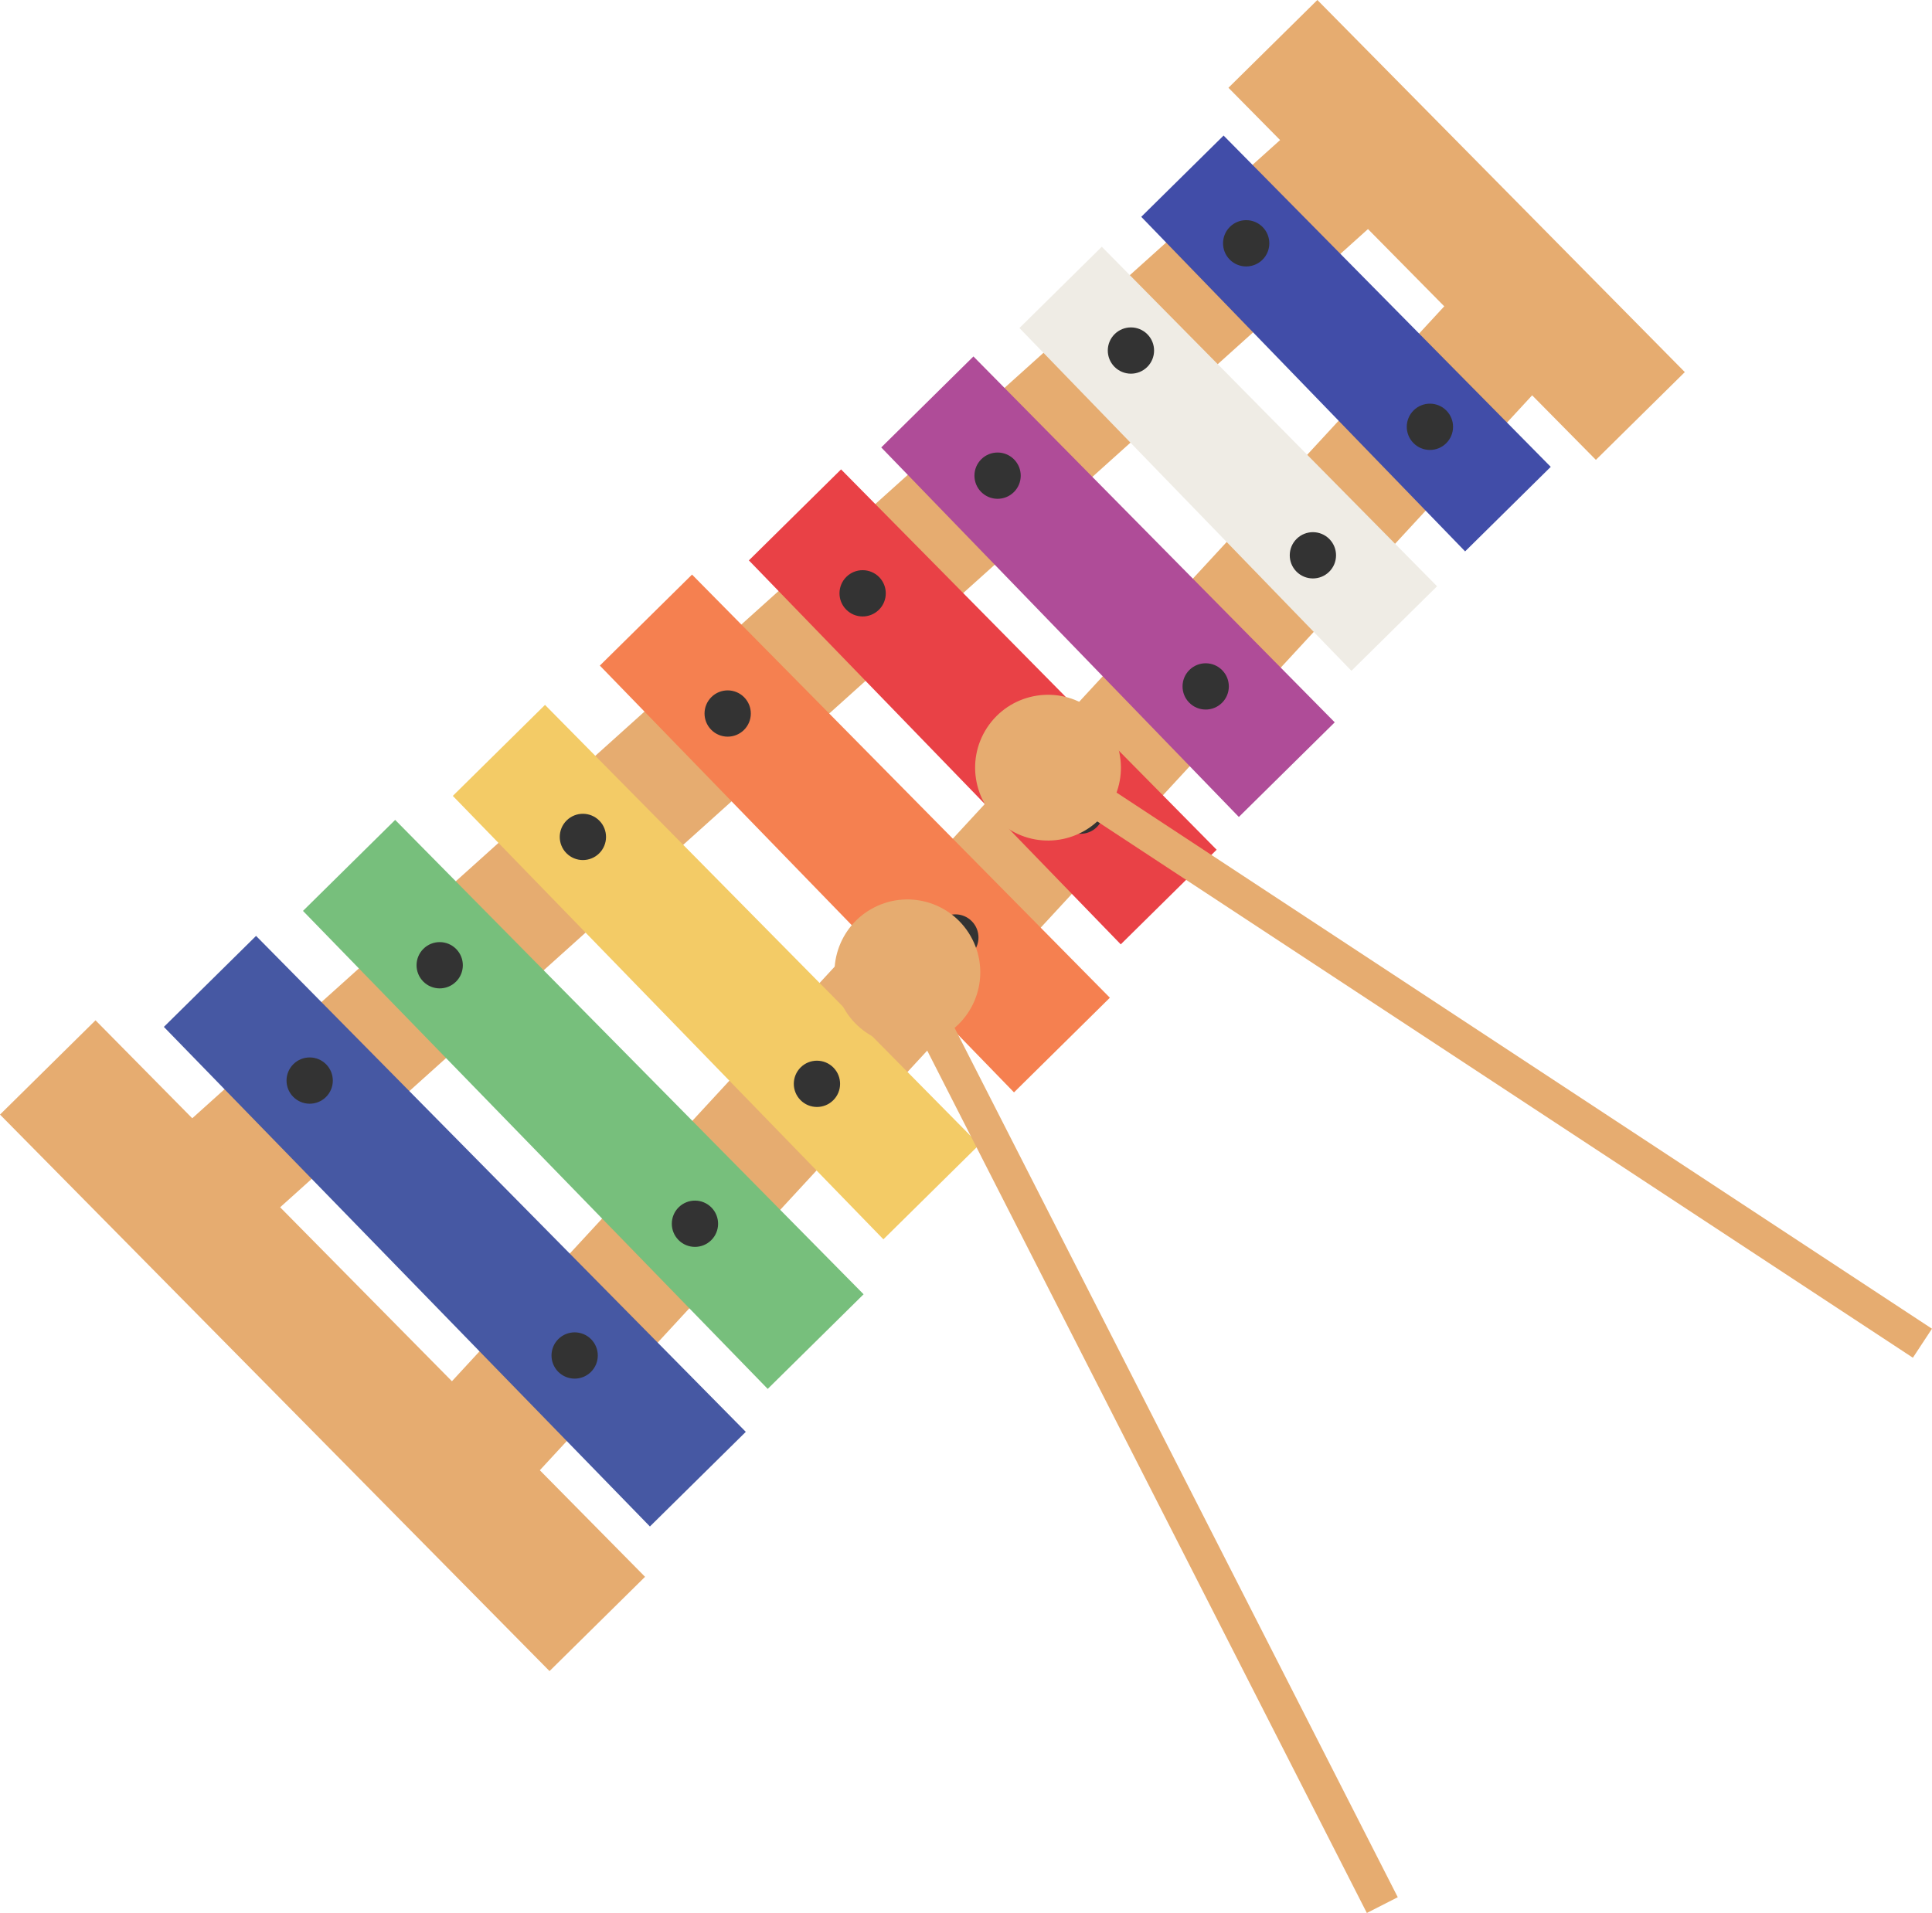 <?xml version="1.0" encoding="UTF-8"?><svg xmlns="http://www.w3.org/2000/svg" xmlns:xlink="http://www.w3.org/1999/xlink" height="2687.0" preserveAspectRatio="xMidYMid meet" version="1.0" viewBox="0.0 -0.0 2713.1 2687.0" width="2713.1" zoomAndPan="magnify"><defs><clipPath id="a"><path d="M 1281 1414 L 1963 1414 L 1963 2687.012 L 1281 2687.012 Z M 1281 1414"/></clipPath><clipPath id="b"><path d="M 1513 1094 L 2713.051 1094 L 2713.051 1908 L 1513 1908 Z M 1513 1094"/></clipPath></defs><g><g id="change1_1"><path d="M 312.793 1768.27 L 195.438 1637.789 L 1867.477 133.91 L 1984.824 264.383 L 312.793 1768.27" fill="#e6ac70"/></g><g id="change1_2"><path d="M 561.117 2019.797 L 690.078 2138.82 L 2215.309 486.23 L 2086.34 367.211 L 561.117 2019.797" fill="#e6ac70"/></g><g id="change2_1"><path d="M 1718.277 190.402 L 2177.699 655.754 L 2057.449 774.488 L 1602.652 304.559 L 1718.277 190.402" fill="#414da8"/></g><g id="change3_1"><path d="M 1547.234 346.59 L 2018.059 823.504 L 1897.809 942.234 L 1431.586 460.754 L 1547.234 346.59" fill="#efece5"/></g><g id="change4_1"><path d="M 1366.984 500.676 L 1874.359 1014.598 L 1739.707 1147.52 L 1237.527 628.488 L 1366.984 500.676" fill="#af4c98"/></g><g id="change5_1"><path d="M 1181.105 659.324 L 1708.52 1193.551 L 1573.871 1326.469 L 1051.648 787.141 L 1181.105 659.324" fill="#e94146"/></g><g id="change6_1"><path d="M 971.816 807.082 L 1558.586 1401.438 L 1423.949 1534.367 L 842.348 934.906 L 971.816 807.082" fill="#f58050"/></g><g id="change7_1"><path d="M 765.352 990.113 L 1375.215 1607.848 L 1240.555 1740.781 L 635.883 1117.934 L 765.352 990.113" fill="#f3cb66"/></g><g id="change8_1"><path d="M 554.941 1151.66 L 1212.738 1817.969 L 1078.102 1950.898 L 425.473 1279.48 L 554.941 1151.66" fill="#77bf7c"/></g><g id="change9_1"><path d="M 359.59 1314.59 L 1047.32 2011.211 L 912.676 2144.141 L 230.117 1442.41 L 359.59 1314.59" fill="#4658a3"/></g><g id="change1_3"><path d="M 771.703 2347.25 L 0 1565.57 L 134.133 1433.148 L 905.84 2214.828 L 771.703 2347.25" fill="#e6ac70"/></g><g id="change1_4"><path d="M 2241.094 645.941 L 1725.105 123.277 L 1849.98 -0.012 L 2365.984 522.652 L 2241.094 645.941" fill="#e6ac70"/></g><g id="change10_1"><path d="M 1423.734 691.262 C 1410.965 703.867 1390.383 703.738 1377.777 690.957 C 1365.16 678.188 1365.297 657.617 1378.066 645 C 1390.836 632.395 1411.418 632.52 1424.039 645.301 C 1436.641 658.07 1436.504 678.645 1423.734 691.262" fill="#333"/></g><g id="change10_2"><path d="M 1611.004 515.512 C 1598.238 528.117 1577.66 527.992 1565.043 515.211 C 1552.426 502.445 1552.562 481.867 1565.332 469.266 C 1578.109 456.648 1598.676 456.785 1611.293 469.551 C 1623.91 482.332 1623.773 502.898 1611.004 515.512" fill="#333"/></g><g id="change10_3"><path d="M 1772.828 364.887 C 1760.047 377.492 1739.48 377.363 1726.875 364.582 C 1714.27 351.812 1714.398 331.23 1727.168 318.625 C 1739.934 306.02 1760.516 306.152 1773.121 318.918 C 1785.727 331.699 1785.598 352.266 1772.828 364.887" fill="#333"/></g><g id="change10_4"><path d="M 1234.242 856.52 C 1221.457 869.133 1200.883 869.004 1188.273 856.23 C 1175.66 843.457 1175.801 822.883 1188.562 810.273 C 1201.336 797.66 1221.922 797.789 1234.535 810.562 C 1247.133 823.336 1247.004 843.91 1234.242 856.52" fill="#333"/></g><g id="change10_5"><path d="M 1044.719 1025.352 C 1031.938 1037.965 1011.367 1037.828 998.758 1025.066 C 986.145 1012.297 986.277 991.711 999.051 979.109 C 1011.828 966.496 1032.398 966.621 1045.008 979.406 C 1057.621 992.176 1057.492 1012.75 1044.719 1025.352" fill="#333"/></g><g id="change10_6"><path d="M 841.379 1198.699 C 828.605 1211.309 808.031 1211.172 795.422 1198.398 C 782.812 1185.629 782.945 1165.051 795.715 1152.441 C 808.488 1139.828 829.062 1139.969 841.676 1152.738 C 854.281 1165.512 854.152 1186.09 841.379 1198.699" fill="#333"/></g><g id="change10_7"><path d="M 640.297 1378.949 C 627.523 1391.559 606.945 1391.43 594.34 1378.648 C 581.73 1365.879 581.859 1345.301 594.633 1332.699 C 607.406 1320.078 627.98 1320.219 640.59 1332.988 C 653.199 1345.762 653.07 1366.34 640.297 1378.949" fill="#333"/></g><g id="change10_8"><path d="M 457.715 1540.93 C 444.941 1553.539 424.367 1553.41 411.758 1540.641 C 399.148 1527.871 399.277 1507.289 412.051 1494.68 C 424.824 1482.07 445.398 1482.199 458.008 1494.98 C 470.617 1507.75 470.484 1528.32 457.715 1540.93" fill="#333"/></g><g id="change10_9"><path d="M 1715.965 987.285 C 1703.199 999.895 1682.625 999.754 1670.016 986.98 C 1657.402 974.219 1657.543 953.645 1670.305 941.031 C 1683.078 928.418 1703.652 928.547 1716.266 941.324 C 1728.879 954.098 1728.75 974.672 1715.965 987.285" fill="#333"/></g><g id="change10_10"><path d="M 1866.539 803.129 C 1853.75 815.738 1833.18 815.594 1820.57 802.832 C 1807.961 790.055 1808.09 769.48 1820.867 756.871 C 1833.645 744.262 1854.215 744.395 1866.824 757.168 C 1879.438 769.934 1879.305 790.52 1866.539 803.129" fill="#333"/></g><g id="change10_11"><path d="M 2030.844 622.637 C 2018.078 635.246 1997.496 635.117 1984.902 622.336 C 1972.293 609.57 1972.422 588.992 1985.188 576.383 C 1997.953 563.773 2018.535 563.902 2031.145 576.68 C 2043.754 589.445 2043.625 610.027 2030.844 622.637" fill="#333"/></g><g id="change10_12"><path d="M 1540.211 1161.82 C 1527.43 1174.43 1506.859 1174.301 1494.25 1161.52 C 1481.641 1148.75 1481.77 1128.18 1494.539 1115.57 C 1507.32 1102.961 1527.891 1103.09 1540.5 1115.859 C 1553.109 1128.629 1552.98 1149.211 1540.211 1161.82" fill="#333"/></g><g id="change10_13"><path d="M 1364.422 1339.941 C 1351.641 1352.539 1331.07 1352.41 1318.461 1339.641 C 1305.852 1326.871 1305.98 1306.289 1318.75 1293.68 C 1331.531 1281.07 1352.102 1281.199 1364.711 1293.98 C 1377.32 1306.75 1377.191 1327.328 1364.422 1339.941" fill="#333"/></g><g id="change10_14"><path d="M 1170.059 1545.512 C 1157.289 1558.121 1136.719 1557.98 1124.109 1545.211 C 1111.5 1532.441 1111.629 1511.859 1124.398 1499.25 C 1137.172 1486.641 1157.75 1486.781 1170.359 1499.551 C 1182.969 1512.32 1182.84 1532.898 1170.059 1545.512" fill="#333"/></g><g id="change10_15"><path d="M 998.75 1742.031 C 985.98 1754.648 965.402 1754.512 952.793 1741.738 C 940.184 1728.969 940.316 1708.391 953.09 1695.781 C 965.859 1683.172 986.438 1683.301 999.047 1696.078 C 1011.66 1708.852 1011.52 1729.43 998.75 1742.031" fill="#333"/></g><g id="change10_16"><path d="M 829.809 1927.09 C 817.035 1939.699 796.461 1939.559 783.852 1926.789 C 771.242 1914.02 771.375 1893.441 784.145 1880.828 C 796.918 1868.23 817.496 1868.359 830.105 1881.129 C 842.715 1893.898 842.582 1914.48 829.809 1927.09" fill="#333"/></g><g clip-path="url(#a)" id="change1_7"><path d="M 1962.879 2664.879 L 1919.453 2687.012 L 1281.953 1436.188 L 1325.375 1414.055 L 1962.879 2664.879" fill="#e6ac70"/></g><g id="change1_5"><path d="M 1365.43 1319.281 C 1391.102 1369.648 1371.078 1431.289 1320.711 1456.969 C 1270.34 1482.641 1208.691 1462.621 1183.02 1412.238 C 1157.352 1361.871 1177.371 1300.23 1227.738 1274.551 C 1278.109 1248.879 1339.762 1268.898 1365.43 1319.281" fill="#e6ac70"/></g><g clip-path="url(#b)" id="change1_8"><path d="M 2713.055 1866.367 L 2686.258 1907.098 L 1513.293 1135.668 L 1540.082 1094.938 L 2713.055 1866.367" fill="#e6ac70"/></g><g id="change1_6"><path d="M 1527.98 992.754 C 1575.219 1023.82 1588.324 1087.297 1557.258 1134.539 C 1526.191 1181.777 1462.715 1194.883 1415.473 1163.816 C 1368.246 1132.75 1355.141 1069.273 1386.195 1022.031 C 1417.262 974.801 1480.75 961.688 1527.98 992.754" fill="#e6ac70"/></g></g></svg>